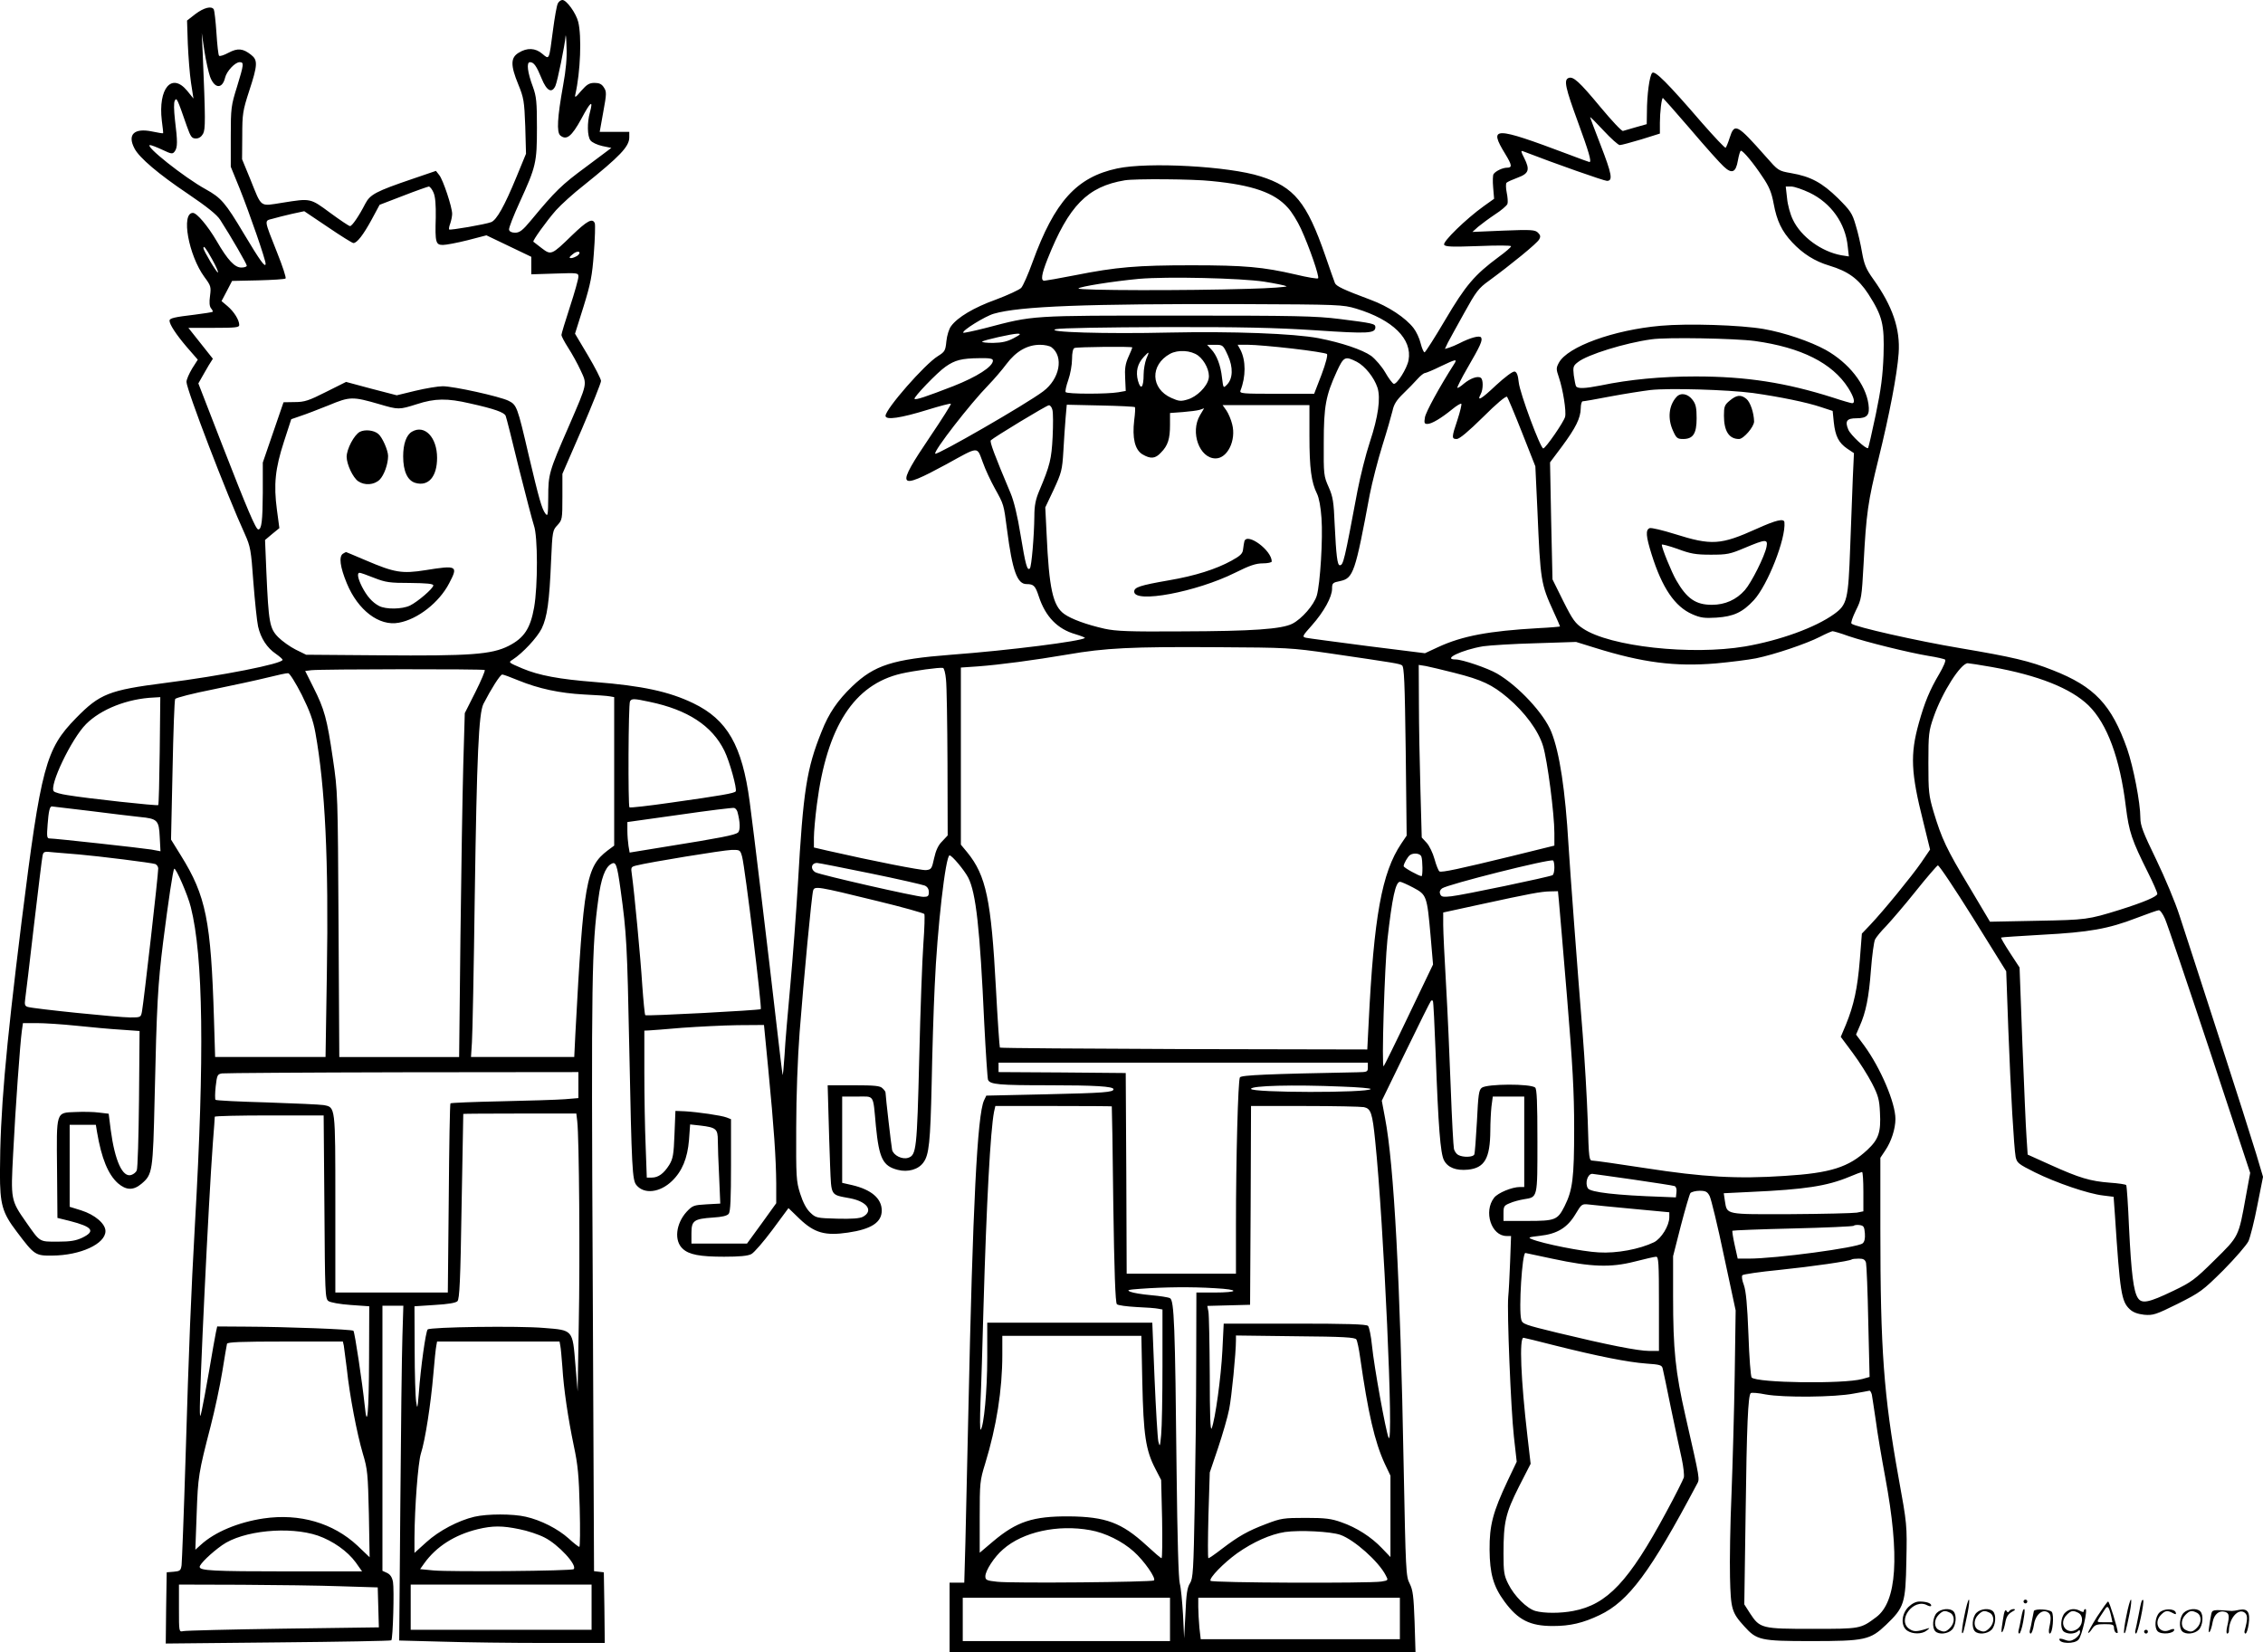 <svg version="1.0" xmlns="http://www.w3.org/2000/svg"
  viewBox="0 0 1201.078 877"
 preserveAspectRatio="xMidYMid meet">
<g transform="translate(-0.023,877) scale(0.1,-0.1)"
fill="#000000" stroke="none">
<path d="M2961 8752 c-6 -11 -17 -75 -26 -143 -21 -162 -19 -156 -56 -125 -37
32 -81 34 -126 6 -43 -26 -44 -66 -2 -168 29 -71 32 -88 37 -222 l4 -146 -51
-124 c-63 -153 -105 -228 -134 -239 -31 -12 -217 -44 -223 -39 -2 3 0 17 6 32
5 15 10 38 10 51 0 36 -48 180 -68 205 l-18 23 -123 -42 c-197 -67 -226 -83
-252 -132 -32 -63 -70 -119 -81 -119 -6 0 -53 32 -105 70 -107 79 -103 78
-254 54 -122 -19 -108 -30 -170 124 l-44 107 1 125 c0 116 3 133 37 238 45
137 46 163 10 191 -43 34 -71 37 -120 11 -24 -13 -46 -20 -50 -16 -4 3 -10 58
-14 121 -4 63 -11 120 -14 125 -12 20 -53 9 -97 -24 l-45 -35 4 -123 c3 -68
10 -161 17 -207 l13 -84 -34 42 c-82 98 -154 11 -134 -159 5 -36 8 -66 7 -67
-2 -2 -28 3 -58 9 -96 20 -133 -16 -94 -90 25 -49 129 -137 281 -239 105 -71
157 -113 174 -140 58 -90 141 -234 141 -243 0 -6 -13 -10 -29 -10 -35 0 -72
39 -131 141 -47 80 -105 149 -126 149 -64 0 -23 -225 61 -340 35 -47 36 -53
30 -100 -5 -35 -3 -55 5 -66 7 -8 11 -16 9 -19 -3 -2 -45 -9 -94 -15 -110 -13
-135 -19 -135 -32 0 -20 34 -72 90 -138 l60 -69 -30 -47 c-16 -27 -30 -58 -30
-71 0 -40 215 -601 310 -808 29 -65 33 -83 45 -255 8 -102 19 -208 25 -235 14
-62 47 -113 94 -145 20 -14 36 -28 36 -32 0 -21 -325 -85 -625 -123 -296 -38
-345 -57 -472 -187 -160 -164 -185 -255 -288 -1078 -87 -702 -114 -1015 -115
-1336 0 -166 12 -210 89 -311 94 -125 99 -128 189 -127 149 1 282 62 282 130
0 39 -56 87 -129 110 l-61 19 0 218 0 217 70 0 69 0 6 -37 c24 -142 59 -226
111 -273 44 -38 82 -39 125 -3 59 50 61 63 70 458 11 495 17 600 45 825 28
219 52 382 59 389 8 7 73 -141 88 -204 66 -260 73 -792 22 -1680 -21 -378 -32
-644 -50 -1245 -9 -294 -19 -549 -21 -567 -4 -29 -9 -32 -42 -35 l-37 -3 -3
-189 -2 -189 596 6 c327 3 598 8 601 11 9 9 16 270 9 310 -5 26 -15 40 -32 48
l-24 11 0 704 0 703 55 0 56 0 -5 -162 c-3 -90 -8 -490 -11 -889 l-6 -726 227
-6 c125 -4 371 -7 546 -7 l318 0 -2 188 -3 187 -26 3 -26 3 -7 1562 c-8 1595
-5 1751 30 2006 14 108 36 167 67 185 26 16 32 0 51 -137 32 -231 35 -294 46
-837 13 -647 16 -703 38 -730 41 -50 125 -40 189 22 54 52 82 121 90 217 l6
83 55 -6 c83 -10 92 -18 92 -79 0 -29 3 -116 7 -193 l6 -142 -73 -4 c-68 -4
-74 -6 -106 -40 -57 -63 -67 -154 -20 -196 33 -31 91 -42 219 -42 82 0 126 4
145 14 15 8 65 66 112 129 l85 115 60 -58 c78 -74 135 -90 256 -72 123 18 179
54 179 117 0 64 -55 111 -157 135 l-53 12 0 229 0 229 80 0 c93 0 83 16 99
-157 17 -172 37 -212 116 -232 54 -14 110 2 136 39 30 40 37 107 44 420 3 162
10 394 16 515 13 307 58 695 79 695 13 0 78 -78 99 -118 41 -81 62 -266 85
-772 8 -157 17 -292 20 -301 11 -25 57 -29 321 -29 246 0 345 -6 345 -21 0
-16 -47 -20 -360 -27 l-315 -7 -12 -25 c-36 -76 -60 -566 -83 -1640 -6 -272
-13 -591 -16 -707 l-6 -213 -39 0 -39 0 0 -185 0 -185 1236 0 1237 0 -5 163
c-5 137 -9 168 -26 202 -20 38 -21 65 -32 625 -18 976 -51 1600 -99 1847 l-17
91 128 263 c70 144 130 265 133 267 3 3 7 3 10 0 3 -2 9 -130 15 -284 14 -384
25 -526 44 -562 20 -39 64 -56 127 -50 89 9 118 60 119 208 0 41 3 99 6 127
l7 53 83 0 84 0 0 -240 0 -240 -23 0 c-42 0 -117 -31 -137 -57 -57 -73 -15
-203 66 -203 l24 0 -5 -137 c-3 -76 -7 -159 -10 -186 -7 -79 14 -597 30 -741
l15 -134 -49 -103 c-77 -164 -96 -234 -95 -364 1 -127 20 -195 79 -275 72 -98
135 -130 257 -130 92 0 160 16 248 58 154 73 269 228 516 694 16 30 19 14 -60
361 -54 237 -66 353 -66 636 l0 214 41 161 c23 88 46 167 51 174 6 6 28 12 49
12 32 0 41 -5 53 -28 8 -16 43 -159 76 -318 l62 -289 -5 -345 c-3 -190 -11
-473 -17 -630 -7 -157 -10 -355 -8 -440 4 -171 9 -188 76 -262 66 -73 85 -78
353 -78 288 0 315 6 400 87 96 92 103 114 107 339 4 190 4 192 -42 445 -78
434 -96 674 -96 1319 l0 375 26 39 c32 47 54 115 54 167 0 86 -79 271 -166
390 l-43 58 19 44 c33 74 49 152 60 299 6 78 16 151 22 162 6 12 32 44 59 71
26 28 97 110 156 184 59 74 113 136 118 138 6 2 90 -124 187 -279 l176 -283
11 -305 c13 -344 30 -628 39 -680 7 -32 14 -38 102 -82 113 -56 283 -114 362
-123 l56 -7 7 -97 c27 -412 34 -458 79 -500 17 -16 41 -25 76 -29 47 -4 61 0
178 58 121 61 132 69 243 179 63 64 123 133 133 154 9 21 31 106 47 190 l30
151 -36 121 c-20 66 -110 350 -201 630 -91 281 -183 566 -206 635 -22 69 -78
203 -124 298 -70 144 -84 181 -84 221 0 80 -37 270 -70 366 -83 235 -173 331
-395 418 -124 49 -214 70 -492 117 -227 38 -559 113 -576 130 -5 4 6 35 23 70
30 60 31 68 41 248 14 267 23 330 79 556 58 235 99 448 107 561 9 129 -32 250
-135 394 -38 53 -48 78 -59 140 -7 42 -22 108 -34 146 -18 63 -28 77 -94 143
-84 82 -144 115 -248 133 -69 12 -69 13 -135 88 -154 174 -166 180 -192 99 -8
-26 -18 -49 -21 -52 -3 -4 -59 56 -125 131 -186 216 -251 280 -265 266 -14
-14 -28 -115 -28 -210 l-1 -62 -57 -16 c-32 -9 -63 -18 -69 -20 -7 -2 -60 55
-120 127 -112 135 -144 164 -169 154 -26 -10 -17 -51 50 -234 57 -156 74 -212
61 -212 -2 0 -52 18 -112 41 -396 149 -425 149 -335 2 36 -59 38 -73 10 -73
-23 0 -60 -17 -72 -34 -4 -6 -5 -38 -2 -71 l5 -60 -56 -40 c-92 -66 -219 -189
-209 -204 6 -11 42 -12 181 -7 99 4 174 4 174 -1 0 -5 -30 -31 -66 -57 -128
-95 -175 -150 -283 -333 -56 -95 -106 -173 -110 -173 -5 0 -14 21 -21 48 -6
26 -23 62 -37 80 -42 55 -134 116 -229 151 -145 54 -182 72 -189 89 -4 10 -27
75 -51 145 -98 283 -165 365 -344 421 -168 54 -597 77 -760 42 -216 -46 -333
-176 -450 -498 -23 -64 -50 -125 -60 -136 -10 -10 -70 -38 -134 -62 -117 -42
-204 -94 -238 -141 -11 -14 -22 -50 -25 -80 -5 -50 -8 -56 -45 -79 -70 -43
-278 -281 -278 -317 0 -24 81 -12 223 32 65 20 121 35 124 32 2 -3 -47 -81
-110 -174 -185 -274 -176 -289 86 -147 176 97 161 96 193 11 14 -40 43 -101
63 -137 50 -90 48 -85 66 -222 28 -217 54 -288 103 -288 39 0 47 -9 66 -67 35
-106 99 -172 194 -199 30 -9 52 -18 50 -20 -18 -17 -402 -66 -710 -89 -310
-24 -407 -55 -525 -168 -77 -74 -124 -142 -162 -239 -80 -198 -98 -315 -126
-808 -9 -151 -27 -392 -40 -535 -13 -143 -28 -312 -31 -375 -4 -63 -9 -110
-10 -105 -2 6 -17 132 -34 280 -36 315 -125 1054 -141 1170 -40 299 -119 436
-300 523 -129 62 -270 92 -519 112 -192 15 -299 35 -387 72 -75 32 -76 32 -52
47 54 35 130 117 154 165 29 60 41 141 50 361 7 155 8 161 34 188 25 28 26 32
26 150 l0 122 103 237 c56 131 102 246 102 256 0 10 -31 71 -69 135 l-69 116
45 143 c38 123 46 163 55 285 6 78 8 149 5 158 -12 29 -40 14 -121 -64 -109
-106 -111 -106 -161 -68 -22 17 -42 32 -44 34 -6 4 69 109 120 167 27 30 93
90 147 132 193 155 242 206 242 255 l0 29 -79 0 -78 0 19 106 c18 97 18 108 3
130 -11 18 -25 24 -49 24 -28 0 -41 -8 -71 -42 -31 -37 -36 -39 -31 -18 27
119 34 308 15 384 -12 47 -62 116 -84 116 -8 0 -19 -8 -24 -18z m28 -435 c-31
-172 -35 -249 -15 -266 33 -27 60 -6 112 89 49 92 64 103 45 33 -15 -53 -14
-126 3 -148 8 -11 36 -24 63 -30 l48 -10 -135 -101 c-129 -95 -162 -127 -292
-284 -44 -53 -60 -65 -84 -65 -18 0 -30 6 -32 16 -2 9 24 75 57 147 86 188 91
209 91 394 0 137 -3 166 -21 216 -29 77 -36 132 -16 132 21 0 35 -21 62 -87
27 -66 54 -80 73 -39 11 25 50 215 54 264 1 15 4 -10 5 -56 3 -56 -3 -124 -18
-205z m-1874 46 c24 -64 65 -67 80 -5 8 34 53 82 77 82 24 0 23 -10 -14 -131
-31 -99 -33 -112 -33 -264 l0 -160 47 -115 c53 -133 138 -378 138 -400 -1 -24
-30 17 -115 159 -99 166 -121 191 -202 236 -115 63 -331 235 -296 235 6 0 35
-11 65 -25 49 -23 54 -24 66 -8 15 21 15 52 1 165 -6 55 -7 93 -1 104 10 18
13 11 64 -136 20 -56 26 -65 48 -65 16 0 29 9 38 25 13 25 13 73 -2 430 l-5
105 14 -95 c8 -52 22 -114 30 -137z m7858 -280 c79 -93 158 -181 175 -196 44
-42 65 -33 76 31 5 28 12 52 16 52 12 0 67 -66 115 -139 35 -51 48 -83 59
-143 17 -91 43 -145 98 -204 56 -60 120 -101 198 -124 99 -30 153 -69 206
-150 75 -117 86 -161 81 -325 -4 -108 -13 -180 -41 -314 -20 -96 -39 -177 -41
-179 -9 -9 -94 70 -105 98 -19 45 -8 60 43 60 58 0 72 17 64 75 -15 106 -104
219 -227 288 -82 45 -220 92 -330 111 -122 21 -402 30 -546 17 -250 -22 -494
-111 -540 -196 -15 -28 -15 -34 0 -78 22 -65 40 -180 33 -209 -7 -28 -104
-168 -116 -168 -15 0 -124 293 -130 350 -4 40 -11 56 -22 58 -10 2 -51 -29
-99 -73 -79 -75 -103 -88 -81 -47 14 26 14 79 0 87 -16 11 -55 -3 -89 -31 -17
-15 -33 -25 -35 -22 -2 2 21 49 53 104 71 122 82 148 73 163 -8 12 -57 -1
-117 -32 -16 -8 -39 -18 -52 -22 l-23 -7 16 34 c10 18 48 89 87 158 62 112 75
130 131 170 116 85 256 199 266 219 9 15 7 23 -6 36 -15 15 -35 17 -182 11
l-166 -7 30 27 c17 14 57 44 90 66 33 21 63 47 66 56 3 9 1 36 -4 60 -5 24 -5
48 -1 52 5 5 32 17 59 27 60 22 66 42 35 104 -18 35 -19 41 -6 36 173 -67 430
-157 445 -157 33 0 26 36 -34 191 -30 77 -55 144 -55 147 0 3 32 -29 71 -71
39 -42 78 -77 86 -77 9 0 60 14 114 30 l99 31 0 57 c0 55 9 132 16 132 1 0 68
-75 147 -167z m-2542 -274 c217 -21 334 -62 404 -141 21 -22 52 -73 70 -112
45 -98 99 -255 91 -263 -3 -4 -57 5 -119 20 -173 40 -270 49 -552 49 -289 0
-399 -9 -620 -53 -82 -16 -156 -29 -162 -29 -20 0 -15 34 17 115 113 284 212
385 410 418 53 9 363 7 461 -4z m-4130 -61 c10 -22 13 -66 12 -133 -4 -132 0
-145 38 -145 17 0 75 11 131 25 l100 26 119 -57 119 -57 0 -47 0 -46 125 4
c123 4 125 4 125 -17 0 -12 -20 -84 -45 -160 -25 -76 -45 -143 -45 -149 0 -6
16 -37 36 -68 20 -31 50 -85 66 -120 35 -76 38 -63 -64 -299 -104 -238 -108
-252 -108 -374 -1 -95 -2 -104 -15 -87 -19 25 -34 78 -89 311 -60 258 -63 266
-107 288 -47 23 -291 77 -349 77 -25 0 -90 -11 -145 -24 l-99 -24 -135 35
-134 36 -106 -53 c-91 -46 -114 -54 -166 -54 l-60 -1 -55 -160 -55 -160 0
-160 c-1 -148 -6 -195 -24 -195 -13 0 -60 111 -190 445 l-128 330 17 30 c9 17
27 46 38 66 l22 35 -65 82 -65 82 135 0 c115 0 135 2 135 15 0 27 -28 71 -62
100 l-32 27 28 53 28 54 138 3 c76 2 142 6 146 10 4 4 -16 65 -44 135 -72 182
-70 170 -25 182 21 6 67 18 103 26 l65 14 125 -84 c69 -47 130 -85 136 -85 19
0 53 44 97 125 l42 78 125 48 c69 27 130 48 136 49 6 0 18 -15 25 -32z m7304
-1 c114 -55 190 -162 202 -285 l6 -53 -39 6 c-106 19 -215 98 -258 189 -14 28
-28 79 -31 114 l-7 62 29 0 c16 0 60 -15 98 -33z m-8479 -353 c20 -36 34 -67
31 -70 -5 -5 -77 116 -77 129 0 17 12 2 46 -59z m1939 19 c-11 -7 -26 -13 -34
-13 -12 1 -10 6 8 20 12 11 28 17 34 13 6 -4 3 -11 -8 -20z m3645 -138 c57 -9
111 -20 118 -24 8 -4 -85 -11 -205 -14 -317 -10 -905 -9 -899 2 7 10 183 38
321 51 150 13 541 4 665 -15z m488 -143 c195 -59 299 -162 278 -274 -8 -44
-63 -131 -79 -125 -6 2 -27 29 -45 61 -18 31 -52 70 -74 87 -47 33 -156 70
-279 94 -131 25 -460 37 -791 30 -340 -8 -669 2 -603 18 23 6 263 10 570 11
408 1 594 -3 807 -17 282 -19 318 -17 318 17 0 18 -16 21 -190 43 -128 16
-231 18 -860 18 -787 0 -760 2 -1019 -66 -63 -16 -116 -27 -118 -25 -10 10
116 88 162 101 138 40 493 53 1310 51 526 -2 542 -3 613 -24z m-1818 -157
c-34 -18 -61 -24 -109 -25 -35 0 -61 3 -58 7 9 8 155 41 187 42 21 0 18 -4
-20 -24z m3935 -15 c245 -34 410 -117 494 -248 31 -49 40 -82 21 -82 -5 0 -51
13 -102 30 -249 79 -459 112 -728 112 -183 0 -352 -16 -505 -48 -82 -16 -121
-18 -130 -4 -3 5 -8 31 -12 58 -5 44 -3 51 22 70 50 40 251 102 390 121 81 12
447 5 550 -9z m-3734 -33 c66 -50 44 -168 -44 -234 -90 -68 -563 -340 -573
-331 -11 12 186 266 283 365 29 30 72 80 95 111 51 68 111 102 178 102 25 0
52 -6 61 -13z m936 -43 c29 -64 27 -124 -5 -156 -19 -19 -19 -19 -26 37 -7 66
-28 121 -58 152 l-21 23 42 0 c41 0 43 -1 68 -56z m342 36 c96 -11 179 -24
184 -29 5 -5 -6 -49 -29 -110 l-39 -101 -199 0 c-181 0 -198 1 -192 17 29 74
29 159 0 216 l-15 27 58 0 c32 0 137 -9 232 -20z m-849 6 c0 -2 -9 -25 -21
-51 -16 -36 -20 -62 -17 -113 l3 -67 -40 -7 c-57 -10 -273 -10 -279 1 -3 4 3
33 14 64 11 31 20 81 20 111 0 34 5 56 13 59 14 6 307 9 307 3z m349 -43 c37
-28 64 -86 56 -123 -9 -43 -63 -96 -111 -110 -36 -11 -47 -10 -87 8 -110 49
-114 175 -7 234 43 23 110 19 149 -9z m-275 -18 c-7 -19 -14 -56 -14 -82 0
-70 -15 -87 -30 -34 -13 49 -3 91 32 128 28 30 30 29 12 -12z m-814 -9 c0 -32
-85 -86 -209 -135 -147 -57 -201 -75 -207 -68 -7 7 121 141 165 171 50 35 85
44 179 45 56 1 72 -2 72 -13z m1931 -6 c44 -23 92 -83 110 -137 18 -56 4 -155
-40 -288 -22 -66 -51 -183 -66 -260 -70 -373 -75 -395 -94 -395 -13 0 -19 52
-27 215 -5 121 -9 148 -32 200 -26 58 -27 67 -26 235 0 195 11 251 69 378 37
80 44 83 106 52z m517 -12 c-78 -122 -150 -254 -155 -283 -5 -30 -3 -35 13
-35 23 0 73 30 132 78 23 19 45 32 48 29 3 -3 -6 -41 -20 -84 -32 -95 -32
-103 -4 -103 14 0 62 40 140 117 70 70 121 113 127 107 4 -5 40 -90 79 -189
l71 -180 11 -235 c16 -375 18 -388 86 -537 19 -41 34 -76 34 -78 0 -1 -53 -6
-117 -9 -261 -15 -401 -41 -529 -100 l-71 -33 -304 38 c-167 22 -314 41 -327
44 -22 5 -20 9 30 65 65 73 108 152 108 195 0 30 3 33 43 41 70 15 80 45 157
459 13 66 43 183 67 260 24 76 48 160 54 185 7 34 21 56 57 91 26 25 60 60 75
77 16 18 34 32 40 32 7 1 44 16 82 35 84 40 91 41 73 13z m1587 -154 c141 -20
284 -49 361 -75 l61 -20 6 -60 c8 -74 26 -109 71 -140 l36 -24 -6 -130 c-3
-71 -9 -238 -14 -370 -10 -279 -16 -304 -85 -354 -100 -72 -288 -140 -473
-172 -285 -48 -717 -1 -860 95 -41 27 -55 46 -105 146 l-57 115 -7 310 -6 311
63 84 c74 100 99 151 100 203 0 20 5 37 10 37 6 0 72 11 148 26 75 14 171 29
212 34 100 11 408 2 545 -16z m-7292 -59 c102 -30 105 -30 200 0 95 31 161 32
281 4 131 -29 183 -48 190 -66 4 -9 35 -133 70 -277 36 -143 72 -281 80 -305
21 -57 21 -322 1 -435 -20 -112 -53 -162 -135 -204 -91 -46 -203 -54 -685 -50
l-390 3 -55 27 c-30 15 -72 45 -93 66 -46 47 -51 77 -63 346 l-7 170 38 32 38
31 -13 97 c-18 135 -9 219 37 361 l39 120 49 17 c28 9 95 35 150 57 113 47
126 47 268 6z m3573 -31 c4 -15 4 -79 1 -143 -6 -118 -14 -151 -71 -286 -19
-45 -26 -78 -26 -135 -1 -104 -15 -269 -24 -277 -14 -14 -23 20 -49 177 -16
101 -36 182 -53 222 -86 204 -112 274 -105 281 16 16 296 186 308 186 7 1 16
-11 19 -25z m438 15 c2 -2 1 -33 -4 -69 -11 -94 3 -156 43 -181 44 -26 69 -24
99 9 37 37 48 73 48 147 l0 63 68 5 c37 3 77 8 90 12 l23 8 -22 -37 c-53 -90
-3 -229 83 -229 63 0 110 96 88 181 -6 25 -20 58 -31 74 l-20 28 230 0 231 0
0 -165 c0 -170 10 -245 40 -305 11 -22 20 -72 24 -130 8 -108 -7 -350 -25
-411 -15 -50 -79 -123 -129 -149 -57 -29 -210 -40 -590 -41 -277 -2 -347 1
-407 14 -97 22 -176 51 -214 78 -61 43 -81 136 -94 425 l-7 141 45 95 c41 89
45 103 51 204 3 60 9 140 12 178 l6 68 179 -4 c98 -2 180 -6 183 -9z m3787
-1215 c94 -32 321 -88 424 -105 44 -7 84 -16 89 -20 5 -5 -9 -38 -32 -77 -49
-83 -77 -149 -108 -261 -46 -165 -42 -262 24 -523 l36 -147 -47 -69 c-49 -71
-199 -255 -272 -332 l-43 -45 -11 -141 c-12 -148 -31 -238 -74 -343 l-27 -64
64 -86 c35 -47 81 -120 102 -161 33 -64 39 -87 42 -154 6 -105 -7 -143 -67
-199 -99 -92 -194 -123 -439 -138 -251 -17 -433 -6 -737 41 -143 22 -269 40
-281 40 -20 0 -21 6 -27 213 -4 116 -16 325 -27 462 -28 345 -67 868 -75 1000
-17 290 -47 490 -91 600 -39 98 -175 244 -288 310 -50 29 -185 75 -220 75 -74
0 33 51 146 70 35 5 160 13 278 16 l215 7 100 -31 c253 -79 425 -101 642 -83
76 7 172 19 213 27 98 20 269 78 339 114 31 16 61 29 67 30 6 0 44 -11 85 -26z
m-2751 -92 c348 -51 366 -54 381 -63 12 -7 15 -88 20 -456 l5 -448 -29 -43
c-103 -154 -145 -386 -173 -955 l-7 -137 -973 2 c-535 2 -974 5 -977 8 -2 3
-12 145 -21 315 -25 469 -52 598 -152 721 l-34 41 0 470 0 470 88 6 c121 9
300 33 477 63 201 35 340 42 795 39 371 -2 393 -3 600 -33z m3511 -72 c247
-44 420 -113 514 -204 99 -97 167 -281 198 -537 17 -135 31 -177 118 -351 27
-54 49 -104 49 -112 0 -14 -70 -44 -200 -85 -168 -52 -176 -53 -437 -58 l-251
-5 -110 185 c-121 201 -146 255 -189 397 -26 88 -28 108 -28 260 0 155 2 170
28 245 46 132 144 285 181 285 7 0 64 -9 127 -20z m-2852 -31 c147 -37 201
-63 283 -132 92 -78 164 -176 188 -257 23 -75 60 -361 60 -461 l0 -67 -227
-56 c-275 -67 -372 -88 -383 -81 -5 3 -17 32 -26 65 -9 33 -28 72 -42 87 l-26
28 -7 255 c-4 140 -8 346 -8 458 l-1 203 38 -6 c20 -4 88 -20 151 -36z m-2698
-35 c4 -32 7 -232 8 -444 l1 -384 -29 -31 c-21 -20 -34 -49 -43 -90 -12 -56
-15 -60 -43 -63 -26 -2 -281 48 -522 103 l-73 17 0 53 c0 29 7 109 16 177 53
412 197 635 448 693 66 15 202 34 221 30 6 -1 13 -28 16 -61z m-2448 50 c3 -4
-19 -56 -50 -118 l-56 -111 -8 -275 c-4 -151 -11 -562 -15 -912 l-7 -638 -318
0 -318 0 -4 703 c-4 695 -4 704 -30 880 -31 213 -45 263 -103 378 l-44 88 33
4 c54 6 913 7 920 1z m-971 -132 c42 -85 60 -134 72 -200 52 -288 71 -678 61
-1279 l-7 -443 -293 0 -293 0 -6 198 c-16 526 -42 657 -176 872 l-52 84 8 367
c4 202 10 373 14 379 4 7 95 30 201 51 107 22 237 50 289 63 52 13 102 24 110
23 8 -1 40 -52 72 -115z m1149 77 c108 -44 219 -68 349 -75 63 -3 125 -7 138
-10 l22 -4 0 -394 0 -394 -35 -26 c-114 -87 -128 -166 -171 -973 l-6 -123
-274 0 -274 0 5 78 c3 42 10 392 15 776 11 748 21 969 46 1020 40 78 89 156
100 156 6 0 44 -14 85 -31z m-1903 -373 c-2 -156 -5 -286 -8 -289 -5 -5 -376
35 -482 53 -34 5 -66 14 -72 20 -27 27 93 279 171 357 79 79 219 135 361 141
l33 2 -3 -284z m2600 259 c202 -42 332 -127 397 -260 27 -54 68 -202 60 -215
-6 -10 -74 -22 -344 -60 -118 -17 -216 -28 -220 -25 -8 9 -6 549 3 563 9 15
20 15 104 -3z m-2971 -579 c109 -14 228 -28 265 -32 94 -9 102 -17 106 -107
l4 -75 -48 9 c-49 8 -511 59 -541 59 -14 0 -15 11 -10 75 5 67 11 95 22 95 2
0 93 -11 202 -24z m3437 -4 c15 -55 16 -99 3 -111 -17 -13 -91 -28 -379 -74
l-196 -32 -6 35 c-3 19 -6 56 -6 81 l0 46 278 39 c152 22 282 38 289 36 7 -2
14 -11 17 -20z m25 -239 c16 -61 106 -801 99 -809 -6 -6 -608 -38 -613 -32 -3
3 -10 75 -16 159 -9 145 -42 493 -55 586 -6 40 -5 42 22 49 70 18 464 82 506
83 46 1 47 0 57 -36z m-3519 12 c104 -9 386 -44 405 -51 8 -4 15 -14 15 -23 0
-36 -76 -701 -86 -758 -6 -33 -7 -33 -63 -33 -62 0 -514 46 -544 56 -15 5 -17
12 -13 42 3 21 24 195 46 387 23 193 43 361 46 373 5 23 8 24 62 18 31 -3 91
-8 132 -11z m7124 -11 c7 -18 8 -104 1 -104 -13 0 -95 45 -95 53 0 13 22 51
34 59 19 13 54 9 60 -8z m706 -59 c0 -19 -4 -37 -10 -40 -15 -9 -478 -106
-537 -112 -44 -5 -54 -3 -59 12 -5 11 -1 22 10 30 28 21 572 158 589 148 4 -2
7 -19 7 -38z m-3632 -30 c147 -30 277 -60 290 -65 14 -6 22 -18 22 -35 0 -21
-5 -25 -29 -25 -37 0 -545 116 -572 130 -29 16 -24 50 8 50 8 0 134 -25 281
-55z m2883 -76 c71 -38 73 -42 92 -256 l13 -152 -128 -267 c-70 -147 -131
-270 -134 -273 -12 -11 5 532 20 673 25 221 43 306 67 306 6 0 38 -14 70 -31z
m-2849 -70 c137 -33 250 -65 254 -70 3 -5 1 -76 -5 -157 -6 -81 -16 -354 -22
-607 -12 -485 -15 -516 -59 -530 -31 -10 -77 12 -85 42 -4 19 -34 278 -35 305
0 4 -7 14 -16 22 -12 13 -41 16 -153 16 l-138 0 4 -142 c2 -79 6 -207 9 -286
7 -163 0 -152 107 -172 91 -18 124 -67 67 -98 -17 -9 -59 -12 -137 -10 -109 3
-113 4 -143 33 -20 19 -38 53 -53 100 -21 66 -22 88 -21 350 0 165 8 373 18
505 22 284 64 729 72 754 8 24 22 22 336 -55z m3622 -1 c3 -29 22 -258 43
-508 30 -364 38 -504 38 -700 0 -263 -8 -326 -51 -412 -37 -73 -49 -78 -196
-78 l-128 0 0 41 c0 36 3 41 33 53 17 8 51 17 75 21 74 12 72 3 72 309 0 207
-3 276 -12 284 -26 21 -254 20 -283 -1 -16 -12 -19 -36 -26 -178 -5 -90 -11
-170 -14 -176 -5 -15 -59 -17 -85 -3 -10 5 -20 20 -23 32 -3 13 -11 158 -17
323 -6 165 -17 413 -25 550 -8 138 -15 280 -15 316 l0 66 193 42 c271 59 326
69 374 70 l42 1 5 -52z m3217 -95 c12 -27 118 -340 237 -698 l215 -650 -23
-125 c-39 -216 -36 -210 -166 -338 -105 -104 -123 -117 -219 -163 -131 -63
-167 -70 -188 -38 -23 35 -35 129 -47 373 -5 120 -12 222 -15 226 -2 4 -42 10
-87 13 -104 8 -161 25 -314 94 l-122 55 -6 91 c-4 51 -13 274 -22 497 l-15
405 -51 78 c-28 43 -49 79 -47 81 2 2 101 8 219 15 247 13 350 31 500 89 58
22 111 41 118 41 7 1 22 -20 33 -46z m-11085 -567 c77 -8 183 -18 237 -21 l98
-7 -3 -362 c-2 -198 -7 -369 -12 -378 -4 -10 -17 -20 -29 -24 -46 -15 -87 74
-109 238 l-11 87 -51 6 c-28 4 -85 5 -126 3 -104 -4 -100 6 -97 -307 l2 -255
65 -16 c121 -31 139 -54 67 -89 -34 -16 -63 -21 -131 -21 -99 0 -92 -4 -167
103 -82 117 -82 120 -69 365 12 241 37 584 46 650 l6 42 73 0 c40 0 135 -6
211 -14z m3672 -233 c30 -308 41 -473 42 -604 l0 -105 -77 -107 -78 -107 -147
0 -148 0 0 55 c0 67 13 76 115 83 48 3 74 9 83 20 9 12 12 80 12 259 l0 243
-23 9 c-28 11 -154 29 -222 33 l-50 2 -5 -124 c-4 -108 -8 -130 -28 -163 -29
-46 -58 -67 -93 -67 l-26 0 -6 167 c-4 91 -7 267 -7 390 l0 223 23 1 c12 0 92
7 177 14 85 6 218 13 295 14 l140 1 23 -237z m3182 12 c0 -24 -3 -25 -57 -26
-474 -9 -614 -15 -622 -27 -10 -16 -21 -435 -21 -784 l0 -258 -290 0 -290 0
-2 533 -3 532 -337 3 -338 2 0 25 0 25 980 0 980 0 0 -25z m-4190 -94 l0 -69
-72 -6 c-40 -3 -192 -8 -338 -11 -145 -3 -266 -8 -269 -11 -3 -2 -7 -229 -9
-504 l-5 -500 -298 0 -299 0 0 473 c0 522 1 510 -63 522 -18 3 -152 9 -300 14
-147 4 -270 10 -273 14 -3 3 -3 35 1 71 7 60 9 65 34 69 14 2 446 5 959 6
l932 1 0 -69z m4052 -8 c87 -3 155 -9 153 -13 -13 -21 -635 -20 -635 1 0 17
222 23 482 12z m-1221 -105 c1 -2 5 -236 8 -521 5 -350 11 -521 19 -529 6 -6
52 -12 104 -15 51 -2 103 -6 116 -9 l22 -4 0 -298 c0 -163 -3 -328 -7 -367 -6
-64 -7 -67 -15 -35 -4 19 -13 169 -20 333 l-12 297 -438 0 -438 0 0 -187 c0
-174 -18 -364 -35 -381 -4 -4 -4 61 -1 143 4 83 11 310 16 505 16 560 37 941
56 1039 l7 31 308 0 c170 0 310 -1 310 -2z m1338 -4 c37 -8 45 -30 60 -179 45
-432 100 -1641 71 -1575 -15 35 -77 377 -88 488 -5 52 -15 99 -21 105 -9 9
-115 12 -389 12 l-377 0 -7 -142 c-7 -141 -38 -367 -57 -414 -7 -16 -10 74
-10 282 -1 169 -4 320 -7 337 l-6 31 113 3 114 3 3 528 2 527 284 0 c156 0
298 -3 315 -6z m-4175 -76 c10 -84 15 -730 8 -1078 l-6 -355 -12 144 c-15 184
-12 181 -166 193 -137 12 -605 5 -618 -8 -10 -10 -37 -200 -47 -339 -7 -83 -8
-86 -14 -45 -4 25 -8 149 -8 276 l-1 231 107 7 c71 4 112 11 121 20 11 11 16
108 22 502 5 269 9 490 9 492 1 1 136 2 300 2 l300 0 5 -42z m-1342 -454 c3
-458 4 -486 21 -499 11 -8 61 -17 118 -21 l99 -7 -1 -276 c-1 -292 -10 -384
-23 -251 -13 123 -53 390 -60 397 -8 8 -354 21 -572 22 l-151 1 -7 -32 c-4
-18 -20 -110 -36 -204 -16 -94 -34 -188 -39 -210 -8 -36 -9 -37 -10 -9 -3 100
46 1118 69 1430 6 72 10 133 10 138 0 4 130 7 289 7 l289 0 4 -486z m8168 81
l0 -104 -35 -7 c-20 -3 -177 -7 -350 -8 -351 -1 -338 -4 -350 70 l-6 41 143 7
c288 13 405 31 523 80 33 14 63 25 68 26 4 0 7 -47 7 -105z m-1224 65 c115
-17 215 -32 222 -35 8 -3 12 -16 10 -32 l-3 -28 -75 3 c-239 8 -379 24 -392
45 -17 27 -2 77 23 77 4 0 101 -14 215 -30z m2 -156 l192 -18 0 -26 c0 -45
-42 -113 -81 -133 -77 -37 -198 -60 -294 -54 -86 4 -299 47 -354 70 -23 9 -19
11 42 18 92 10 146 43 189 115 33 55 34 55 73 51 22 -3 127 -13 233 -23z
m1230 -130 c2 -27 -2 -45 -12 -53 -28 -23 -460 -81 -605 -81 l-58 0 -16 72
c-9 40 -14 74 -12 76 2 2 146 8 320 12 174 4 319 11 323 14 3 4 18 6 32 4 22
-3 25 -9 28 -44z m-1656 -135 c205 -44 307 -47 433 -15 55 14 106 26 115 26
13 0 15 -32 15 -250 l0 -250 -51 0 c-60 0 -225 33 -486 96 -177 43 -188 47
-194 71 -14 54 5 353 22 353 2 0 68 -14 146 -31z m1662 -21 c3 -13 9 -154 12
-315 l7 -291 -39 -11 c-99 -27 -558 -21 -587 8 -5 5 -13 108 -17 228 -6 158
-13 230 -24 262 -10 26 -13 48 -8 53 5 5 93 18 196 28 174 18 376 47 385 56 2
2 19 4 37 4 24 0 33 -5 38 -22z m-3456 -135 c134 -7 130 -23 -5 -23 l-93 0 -1
-372 c0 -205 -4 -546 -8 -758 -6 -347 -9 -388 -25 -413 -14 -21 -20 -56 -24
-160 l-7 -132 -6 125 c-4 69 -11 143 -17 165 -7 25 -13 242 -17 590 -8 786
-13 913 -35 925 -9 5 -55 12 -101 16 -46 4 -95 12 -109 18 -22 9 -14 11 55 16
123 9 268 11 393 3z m-385 -500 c6 -278 18 -360 69 -458 l31 -60 5 -207 c2
-115 1 -208 -3 -208 -4 0 -40 31 -81 69 -131 120 -215 151 -410 153 -191 1
-277 -27 -402 -132 l-72 -61 0 189 c0 181 1 194 29 284 60 196 91 391 91 578
l0 100 369 0 369 0 5 -247z m1136 228 c5 -8 14 -51 20 -95 42 -294 77 -448
131 -565 l30 -63 0 -216 0 -216 -45 47 c-57 60 -135 110 -216 138 -53 19 -85
23 -189 23 -116 0 -131 -2 -209 -32 -98 -37 -147 -65 -235 -132 -36 -28 -68
-50 -72 -50 -4 0 -3 102 0 228 l7 227 44 130 c24 72 51 164 59 206 13 65 36
297 36 367 l0 24 315 -4 c258 -2 317 -6 324 -17z m1054 -32 c227 -57 388 -89
485 -96 73 -5 83 -8 87 -27 3 -12 23 -106 44 -211 22 -104 47 -224 57 -267 9
-42 14 -87 11 -100 -4 -12 -45 -95 -93 -183 -198 -368 -313 -491 -494 -525
-67 -13 -155 -13 -201 0 -45 13 -112 79 -144 144 -22 44 -25 63 -25 160 0 168
11 214 81 354 l63 123 -17 147 c-35 301 -44 522 -21 522 3 0 78 -18 167 -41z
m-6428 -1 c2 -13 9 -68 16 -123 15 -143 54 -345 85 -450 25 -83 27 -107 32
-320 l4 -230 -65 62 c-129 120 -306 172 -498 144 -134 -20 -259 -72 -333 -140
l-29 -26 7 190 c7 200 10 217 74 465 22 85 50 216 62 290 12 74 23 141 25 148
3 9 74 12 309 12 l306 0 5 -22z m1149 0 c3 -13 7 -63 11 -113 7 -117 30 -271
61 -420 21 -98 27 -158 31 -328 3 -114 2 -207 -2 -207 -4 0 -30 20 -57 45 -57
51 -147 97 -227 115 -68 16 -204 16 -273 0 -85 -20 -188 -74 -255 -135 l-63
-57 0 79 c1 166 19 399 34 448 23 70 53 266 66 420 6 72 13 140 16 153 l4 22
325 0 325 0 4 -22z m6961 -260 c2 -13 12 -75 21 -138 8 -63 31 -198 50 -300
78 -419 62 -661 -48 -743 -83 -62 -83 -62 -338 -62 -270 0 -279 2 -332 83
l-30 47 7 480 c6 473 13 626 27 641 5 4 41 1 80 -7 94 -17 367 -15 468 5 41 7
78 14 82 15 4 1 10 -9 13 -21z m-7178 -714 c42 -8 102 -28 133 -44 74 -37 176
-148 155 -168 -9 -10 -653 -15 -743 -7 l-72 7 22 31 c64 89 161 151 284 181
79 19 130 19 221 0z m3029 -5 c80 -14 171 -59 232 -114 54 -48 119 -141 107
-153 -9 -9 -751 -16 -832 -7 -56 6 -63 9 -63 29 0 30 48 104 94 143 105 93
290 133 462 102z m-4099 -29 c80 -28 158 -83 201 -142 l34 -48 -394 0 c-401 0
-468 4 -468 24 0 15 61 74 119 115 110 78 357 102 508 51z m5427 4 c74 -26
204 -142 241 -215 14 -26 14 -27 -23 -33 -63 -10 -900 -7 -907 4 -9 14 70 95
141 146 85 60 177 101 254 113 80 11 241 3 294 -15z m-5304 -273 l195 -6 3
-106 3 -106 -508 -7 c-279 -4 -518 -10 -530 -13 -23 -5 -23 -5 -23 121 l0 126
333 -1 c182 -1 420 -4 527 -8z m1330 -111 l0 -120 -480 0 -480 0 0 120 0 120
480 0 480 0 0 -120z m3070 -65 l0 -115 -550 0 -550 0 0 115 0 115 550 0 550 0
0 -115z m1220 5 l0 -110 -529 0 -528 0 -7 61 c-3 34 -6 84 -6 110 l0 49 535 0
535 0 0 -110z M8898 6663 c-41 -45 -48 -115 -18 -180 17 -38 23 -43 53 -43 53
0 72 28 72 110 0 54 -4 75 -21 97 -25 34 -64 41 -86 16z M9181 6644 c-28 -23
-31 -32 -31 -80 0 -82 27 -124 80 -124 24 0 80 65 80 93 -1 46 -20 103 -41
120 -29 24 -52 21 -88 -9z M9325 5964 c-193 -87 -240 -90 -437 -28 -64 20
-123 34 -132 31 -23 -9 -20 -43 10 -139 56 -179 124 -278 216 -318 43 -19 65
-22 128 -18 91 6 139 28 199 93 73 80 170 325 162 413 -2 22 -44 12 -146 -34z
m51 -96 c-10 -51 -80 -190 -115 -230 -45 -51 -105 -78 -175 -78 -86 0 -133 33
-189 130 -25 43 -77 171 -77 189 0 4 37 -6 83 -22 69 -26 97 -31 177 -31 87 0
102 3 180 36 112 47 124 48 116 6z M1910 6478 c-30 -16 -70 -91 -70 -133 1
-41 33 -109 61 -129 35 -24 85 -20 114 8 24 24 45 83 45 126 0 30 -31 100 -52
117 -23 20 -71 25 -98 11z M2187 6479 c-30 -17 -47 -65 -47 -131 0 -79 23
-129 65 -141 69 -20 115 33 115 133 0 109 -66 178 -133 139z M1820 5831 c-22
-15 -15 -70 21 -157 59 -143 172 -229 276 -209 100 18 214 107 267 209 49 93
43 97 -125 70 -125 -20 -165 -13 -315 51 -58 25 -107 45 -107 45 -1 0 -9 -4
-17 -9z m166 -128 c61 -24 83 -27 191 -27 87 -1 123 -4 123 -13 0 -16 -83 -87
-124 -107 -42 -20 -128 -21 -164 -2 -36 19 -65 52 -91 103 -22 44 -27 73 -12
73 5 0 40 -12 77 -27z M6605 5898 c-2 -7 -5 -26 -7 -42 -2 -24 -13 -35 -62
-62 -82 -45 -192 -80 -332 -104 -155 -27 -184 -37 -184 -60 0 -64 330 -2 535
100 78 39 111 50 148 50 26 0 47 5 47 10 0 59 -129 154 -145 108z M10426 194
c-10 -47 -15 -88 -12 -91 5 -6 9 7 30 110 7 37 10 67 6 67 -4 0 -15 -39 -24
-86z M10740 270 c0 -5 5 -10 10 -10 6 0 10 5 10 10 0 6 -4 10 -10 10 -5 0 -10
-4 -10 -10z M11286 194 c-10 -47 -15 -88 -12 -91 5 -6 9 7 30 110 7 37 10 67
6 67 -4 0 -15 -39 -24 -86z M11366 269 c-3 -8 -10 -41 -16 -74 -6 -33 -14 -68
-16 -77 -3 -10 -1 -18 3 -18 10 0 46 171 38 178 -2 3 -7 -1 -9 -9z M10129 241
c-38 -38 -41 -101 -7 -125 29 -20 79 -20 104 0 18 14 18 15 1 10 -53 -17 -69
-17 -92 -2 -69 45 21 166 94 126 12 -6 21 -7 21 -1 0 12 -25 21 -62 21 -19 0
-39 -10 -59 -29z M11130 189 c-28 -45 -49 -83 -47 -85 2 -3 12 7 21 21 14 21
24 25 66 25 43 0 50 -3 50 -19 0 -11 5 -23 10 -26 6 -3 10 -3 10 1 0 20 -44
164 -51 164 -4 0 -30 -37 -59 -81z m75 4 l7 -33 -42 0 c-42 0 -42 0 -28 23 8
12 21 32 29 44 15 25 22 18 34 -34z M10280 210 c-22 -22 -27 -79 -8 -98 19
-19 66 -14 88 8 22 22 27 79 8 98 -19 19 -66 14 -88 -8z m71 0 c25 -14 25 -54
-1 -80 -23 -23 -33 -24 -61 -10 -25 14 -25 54 1 80 23 23 33 24 61 10z M10490
210 c-22 -22 -27 -79 -8 -98 19 -19 66 -14 88 8 22 22 27 79 8 98 -19 19 -66
14 -88 -8z m71 0 c25 -14 25 -54 -1 -80 -23 -23 -33 -24 -61 -10 -25 14 -25
54 1 80 23 23 33 24 61 10z M10636 204 c-3 -16 -8 -47 -11 -69 -8 -51 10 -26
19 27 5 27 15 42 34 53 18 10 22 14 10 15 -9 0 -20 -5 -24 -11 -5 -8 -9 -8
-14 1 -5 8 -10 3 -14 -16z M10737 223 c-2 -4 -7 -26 -11 -48 -4 -22 -9 -48
-12 -57 -3 -10 -1 -18 4 -18 4 0 14 28 20 62 11 58 10 81 -1 61z M10795 220
c-1 -3 -5 -23 -9 -45 -4 -22 -9 -48 -12 -57 -3 -10 -1 -18 4 -18 5 0 13 20 17
45 7 53 44 87 74 68 17 -11 19 -28 8 -80 -4 -18 -3 -33 2 -33 16 0 24 99 11
115 -12 14 -87 18 -95 5z M10960 210 c-22 -22 -27 -79 -8 -98 7 -7 24 -12 38
-12 14 0 31 5 38 12 9 9 12 8 12 -5 0 -9 -12 -24 -26 -34 -21 -13 -32 -15 -55
-6 -16 6 -29 8 -29 3 0 -24 81 -27 102 -2 18 19 50 162 37 162 -5 0 -9 -5 -9
-10 0 -7 -6 -7 -19 0 -30 16 -59 12 -81 -10z m71 0 c29 -16 25 -65 -6 -86 -56
-37 -103 28 -55 76 23 23 33 24 61 10z M11461 211 c-23 -23 -28 -80 -9 -99 19
-19 88 -13 88 9 0 5 -11 4 -24 -2 -54 -25 -89 38 -46 81 23 23 33 24 62 9 16
-9 19 -8 16 3 -8 22 -64 22 -87 -1z M11590 210 c-22 -22 -27 -79 -8 -98 19
-19 66 -14 88 8 22 22 27 79 8 98 -19 19 -66 14 -88 -8z m71 0 c25 -14 25 -54
-1 -80 -23 -23 -33 -24 -61 -10 -25 14 -25 54 1 80 23 23 33 24 61 10z M11736
201 c-3 -14 -8 -44 -11 -66 -8 -51 10 -26 19 27 8 41 35 63 66 53 22 -7 24
-21 11 -77 -5 -22 -5 -38 0 -38 5 0 9 6 9 13 0 68 51 125 85 97 15 -13 15 -35
-1 -92 -3 -10 -1 -18 4 -18 6 0 13 23 17 50 9 63 -5 84 -49 76 -17 -4 -35 -6
-41 -6 -101 8 -104 7 -109 -19z M11380 110 c0 -5 5 -10 10 -10 6 0 10 5 10 10
0 6 -4 10 -10 10 -5 0 -10 -4 -10 -10z"/>
</g>
</svg>
